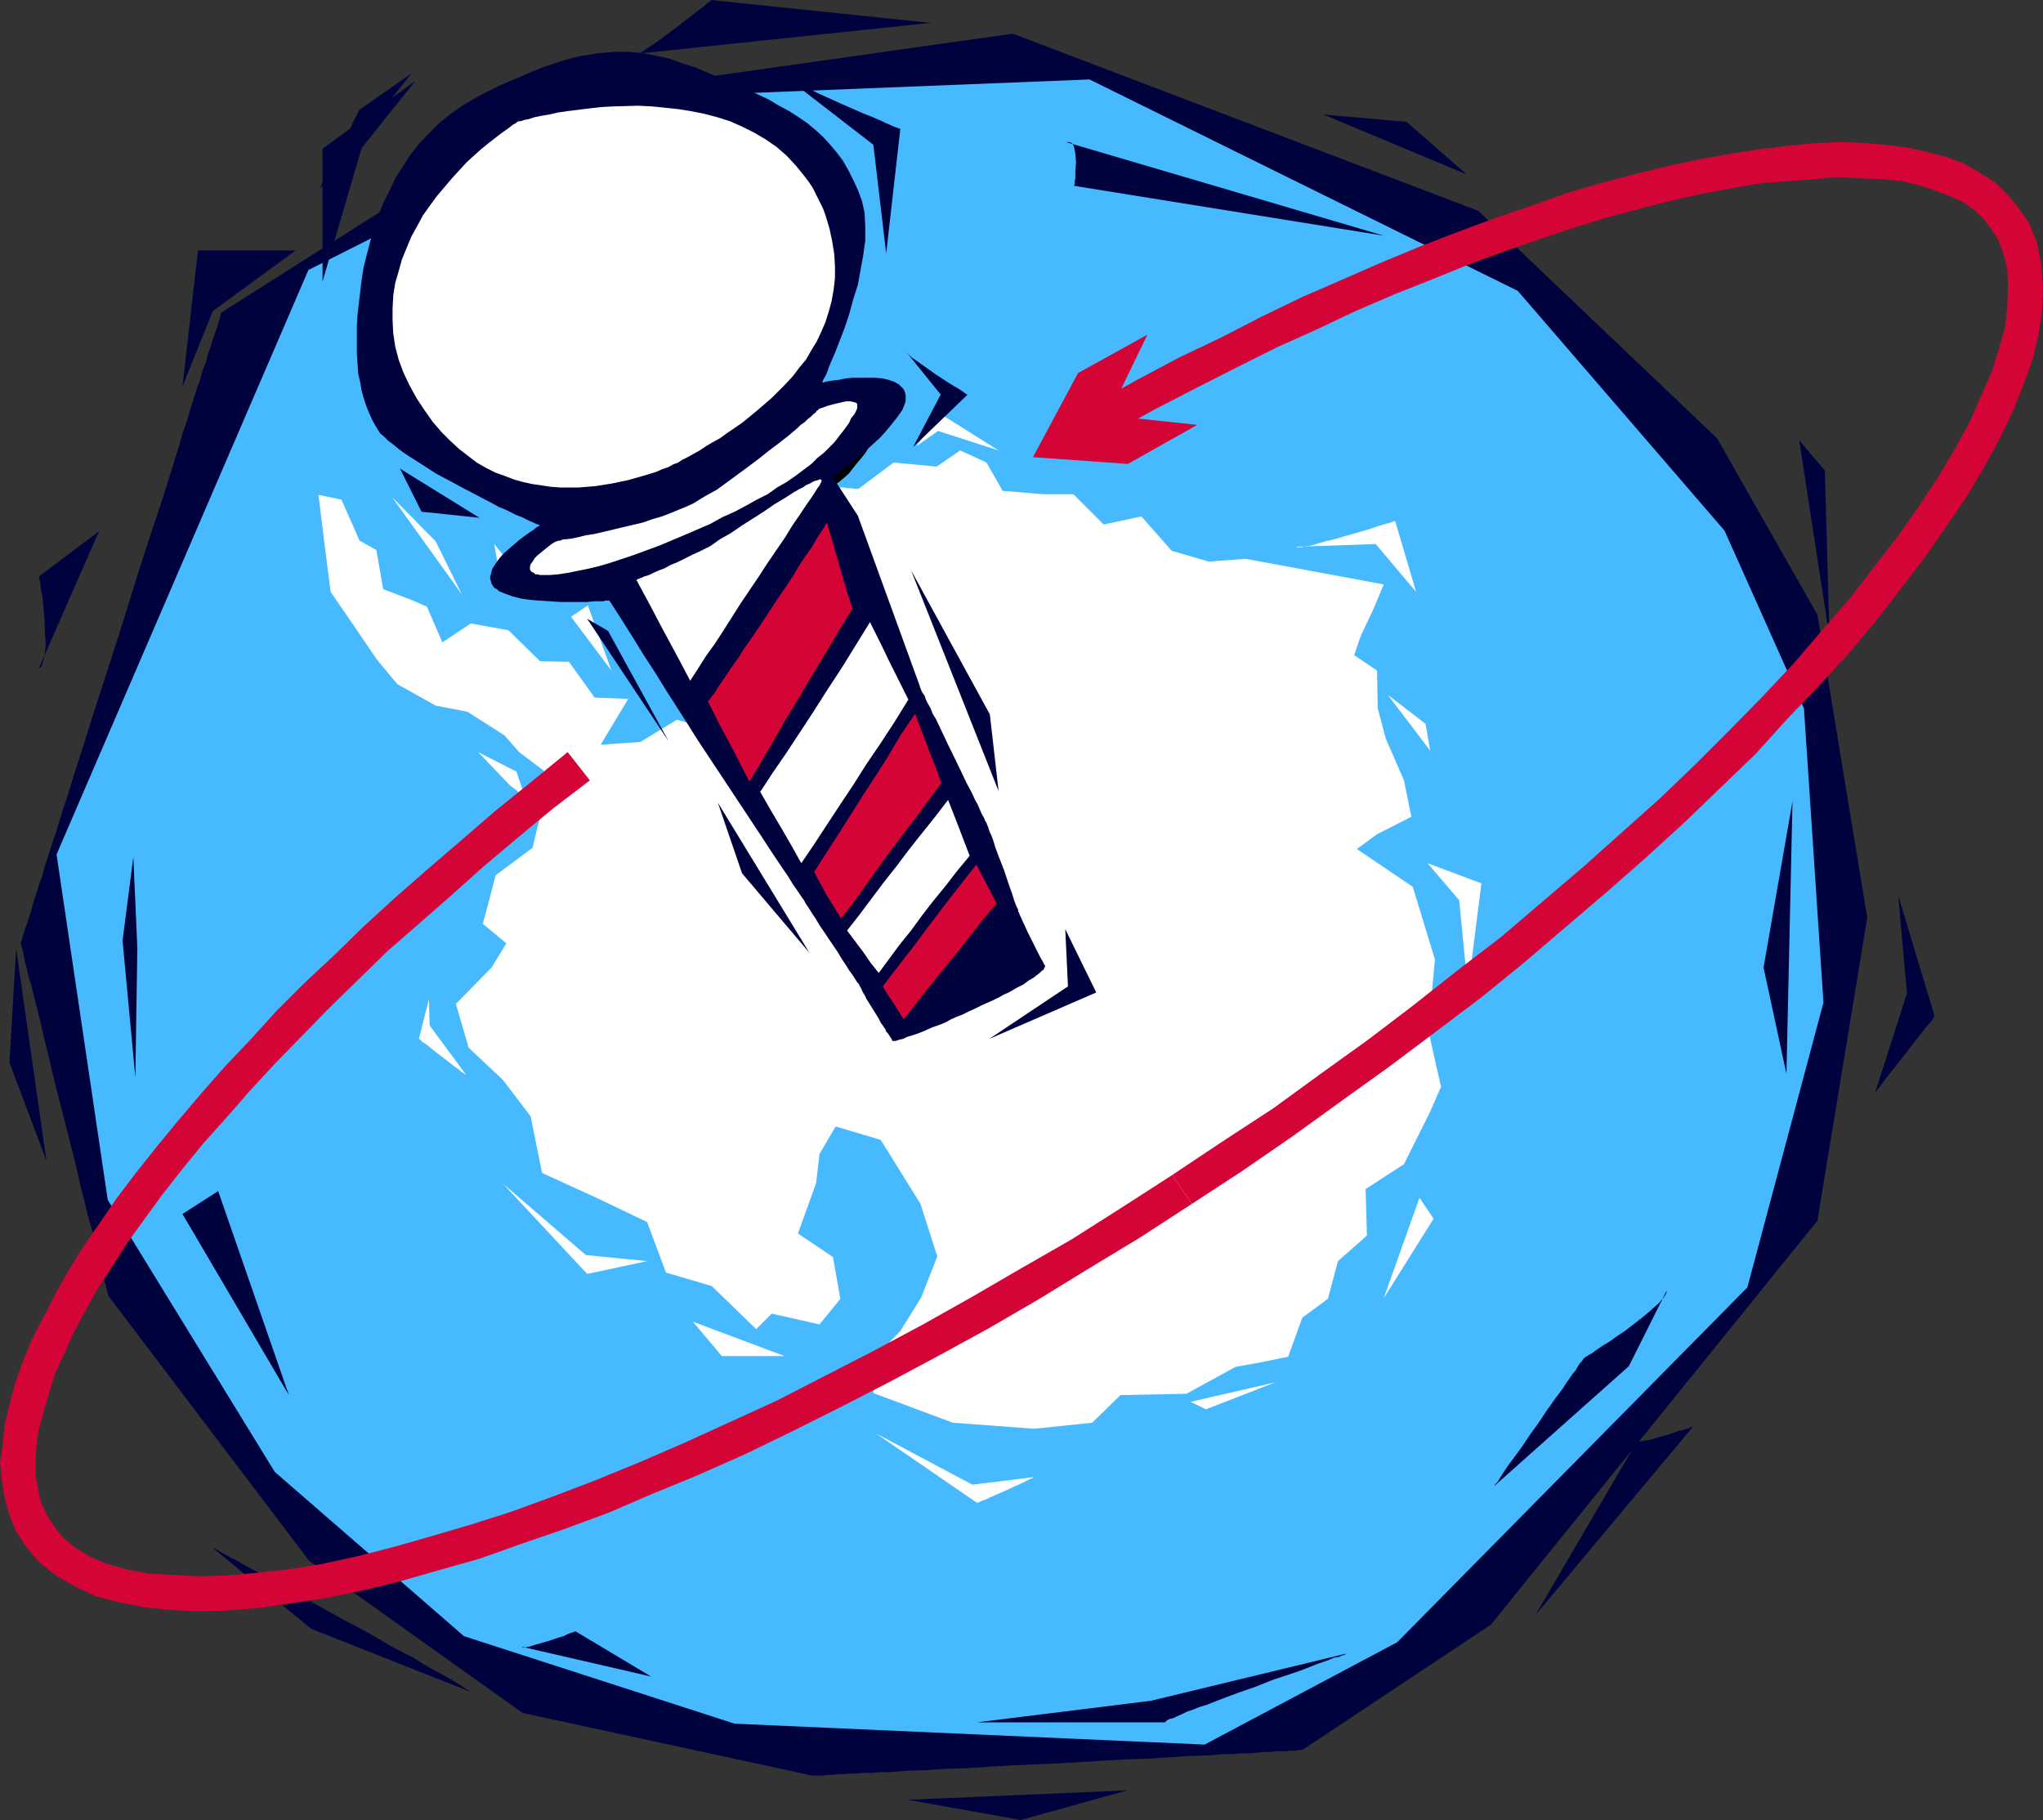 <?xml version="1.0" encoding="UTF-8" standalone="no"?>
<svg
   version="1.0"
   width="129.724mm"
   height="115.557mm"
   id="svg60"
   sodipodi:docname="Barber Pole 2.wmf"
   xmlns:inkscape="http://www.inkscape.org/namespaces/inkscape"
   xmlns:sodipodi="http://sodipodi.sourceforge.net/DTD/sodipodi-0.dtd"
   xmlns="http://www.w3.org/2000/svg"
   xmlns:svg="http://www.w3.org/2000/svg">
  <rect width="100%" height="100%" fill="#333333" stroke="none"/>
  <sodipodi:namedview
     id="namedview60"
     pagecolor="#ffffff"
     bordercolor="#000000"
     borderopacity="0.25"
     inkscape:showpageshadow="2"
     inkscape:pageopacity="0.0"
     inkscape:pagecheckerboard="0"
     inkscape:deskcolor="#d1d1d1"
     inkscape:document-units="mm" />
  <defs
     id="defs1">
    <pattern
       id="WMFhbasepattern"
       patternUnits="userSpaceOnUse"
       width="6"
       height="6"
       x="0"
       y="0" />
  </defs>
  <path
     style="fill:#00023d;fill-opacity:1;fill-rule:evenodd;stroke:none"
     d="M 125.401,411.058 74.174,374.541 26.179,311.202 v -0.162 l -0.162,-0.162 -0.162,-0.323 v -0.323 l -0.162,-0.485 -0.162,-0.646 -0.162,-0.808 -0.323,-0.808 -0.162,-0.969 -0.323,-0.969 -0.485,-2.262 -0.646,-2.585 -0.646,-2.908 -0.808,-3.07 -0.97,-3.232 -0.808,-3.555 -0.97,-3.716 -0.808,-3.716 -0.97,-3.878 -4.04,-15.835 -0.97,-3.878 -0.808,-3.716 -0.97,-3.716 -0.808,-3.555 -0.808,-3.393 -0.808,-3.07 -0.646,-2.747 -0.808,-2.585 -0.485,-2.262 -0.323,-0.969 -0.162,-0.969 -0.162,-0.808 -0.162,-0.808 -0.162,-0.646 -0.162,-0.485 v -0.323 l -0.162,-0.323 v -0.323 0 -0.162 l 0.162,-0.323 0.162,-0.485 0.162,-0.646 0.323,-0.969 0.323,-1.131 0.485,-1.293 0.485,-1.454 0.485,-1.616 0.485,-1.777 0.646,-1.939 0.646,-2.101 0.808,-2.262 0.646,-2.424 0.808,-2.424 0.808,-2.585 0.97,-2.747 0.808,-2.747 0.97,-3.07 0.97,-2.908 1.939,-6.302 2.101,-6.463 2.101,-6.786 2.262,-6.948 4.525,-14.057 4.363,-14.057 2.262,-6.948 2.262,-6.786 2.101,-6.463 1.939,-6.302 0.97,-3.07 0.808,-2.908 0.97,-2.747 0.808,-2.747 0.808,-2.585 0.808,-2.585 0.808,-2.262 0.646,-2.262 0.808,-2.101 0.485,-1.939 0.646,-1.777 0.485,-1.616 0.485,-1.454 0.485,-1.293 0.323,-1.131 0.323,-0.969 0.162,-0.646 0.162,-0.646 0.162,-0.323 v 0 L 134.451,23.429 243.046,8.079 354.712,50.574 l 57.368,54.614 24.078,42.334 11.958,72.711 -11.958,72.711 -78.376,96.948 -45.248,30.054 h -0.162 -0.162 -0.485 l -0.485,0.162 h -0.808 -0.808 l -0.97,0.162 h -1.131 -1.293 l -1.454,0.162 h -1.454 l -1.616,0.162 -1.778,0.162 h -1.778 l -1.939,0.162 h -2.101 l -4.202,0.323 -4.686,0.162 -4.848,0.323 -5.01,0.323 -5.333,0.162 -5.333,0.323 -10.989,0.646 -10.989,0.485 -5.494,0.323 -5.171,0.323 -5.01,0.162 -5.01,0.323 -4.525,0.162 -4.363,0.323 h -1.939 l -1.939,0.162 h -1.939 l -1.616,0.162 h -1.616 l -1.616,0.162 h -1.293 l -1.293,0.162 h -1.131 l -1.131,0.162 h -0.808 -0.646 -0.646 -0.323 -0.323 z"
     id="path1" />
  <path
     style="fill:#47baff;fill-opacity:1;fill-rule:evenodd;stroke:none"
     d="M 111.342,392.638 65.933,353.213 25.856,287.935 13.574,205.044 74.013,64.793 156.267,23.267 261.469,19.066 l 102.777,50.736 49.611,57.522 19.069,42.657 4.686,70.61 -18.261,68.348 -84.032,85.152 -46.218,24.56 -112.797,-5.009 z"
     id="path2" />
  <path
     style="fill:#00023d;fill-opacity:1;fill-rule:evenodd;stroke:none"
     d="M 112.635,405.888 74.659,390.861 51.066,371.471 h 0.162 v 0 l 0.323,0.162 0.323,0.162 0.323,0.162 0.485,0.323 1.131,0.646 1.454,0.808 1.616,0.808 1.939,1.131 2.101,1.131 2.424,1.293 2.424,1.293 2.586,1.454 2.747,1.454 5.656,3.232 5.818,3.232 5.818,3.07 2.747,1.616 2.747,1.616 2.747,1.454 2.586,1.293 2.262,1.454 2.262,1.293 2.101,1.131 1.778,0.969 1.616,0.969 1.293,0.808 0.485,0.323 0.485,0.323 0.808,0.485 0.323,0.162 z"
     id="path3" />
  <path
     style="fill:#00023d;fill-opacity:1;fill-rule:evenodd;stroke:none"
     d="m 3.878,227.665 -1.616,27.307 8.888,23.591 z"
     id="path4" />
  <path
     style="fill:#00023d;fill-opacity:1;fill-rule:evenodd;stroke:none"
     d="M 9.373,160.287 23.755,127.486 9.373,138.312 v 0.162 0.162 0.162 l 0.162,0.485 0.162,0.969 0.162,1.293 0.323,1.616 0.162,1.616 0.323,3.878 0.162,3.878 0.162,1.939 -0.162,1.616 -0.162,1.454 -0.323,1.293 -0.162,0.485 -0.162,0.485 -0.323,0.323 -0.323,0.323 z"
     id="path5" />
  <path
     style="fill:#00023d;fill-opacity:1;fill-rule:evenodd;stroke:none"
     d="M 43.794,92.747 51.066,74.65 70.942,60.108 H 47.51 Z"
     id="path6" />
  <path
     style="fill:#00023d;fill-opacity:1;fill-rule:evenodd;stroke:none"
     d="M 152.55,12.926 223.331,5.494 170.649,0 v 0 0.162 h -0.162 l -0.162,0.323 -0.485,0.162 -0.323,0.323 -0.485,0.485 -1.131,0.808 -1.454,1.131 -1.454,1.131 -3.394,2.585 -3.232,2.424 -1.616,1.131 -1.293,0.808 -1.131,0.808 -0.485,0.323 -0.808,0.323 h -0.323 v 0 z"
     id="path7" />
  <path
     style="fill:#00023d;fill-opacity:1;fill-rule:evenodd;stroke:none"
     d="M 317.544,27.469 351.964,41.849 337.582,29.246 Z"
     id="path8" />
  <path
     style="fill:#00023d;fill-opacity:1;fill-rule:evenodd;stroke:none"
     d="m 431.795,105.673 7.272,47.343 -1.131,-40.072 z"
     id="path9" />
  <path
     style="fill:#00023d;fill-opacity:1;fill-rule:evenodd;stroke:none"
     d="m 455.55,214.901 2.101,23.429 -7.595,23.752 v 0 l 0.162,-0.162 0.162,-0.162 0.323,-0.485 0.323,-0.323 0.323,-0.485 0.97,-1.293 0.97,-1.293 1.293,-1.616 2.586,-3.232 2.586,-3.393 1.293,-1.616 0.97,-1.293 0.97,-1.131 0.485,-0.485 0.323,-0.485 0.162,-0.323 0.162,-0.323 0.162,-0.162 v 0 z"
     id="path10" />
  <path
     style="fill:#00023d;fill-opacity:1;fill-rule:evenodd;stroke:none"
     d="m 392.849,345.942 -24.402,41.688 37.976,-45.404 v 0.162 h -0.485 l -0.485,0.323 -0.646,0.162 -0.97,0.323 -0.97,0.162 -2.101,0.808 -2.424,0.646 -2.101,0.646 -1.131,0.162 -0.808,0.162 -0.808,0.162 z"
     id="path11" />
  <path
     style="fill:#00023d;fill-opacity:1;fill-rule:evenodd;stroke:none"
     d="m 217.837,431.902 52.682,-2.262 -25.533,7.109 z"
     id="path12" />
  <path
     style="fill:#00023d;fill-opacity:1;fill-rule:evenodd;stroke:none"
     d="M 43.794,291.328 69.326,334.793 52.358,285.834 Z"
     id="path13" />
  <path
     style="fill:#00023d;fill-opacity:1;fill-rule:evenodd;stroke:none"
     d="m 31.997,205.691 -2.586,20.036 3.07,32.801 0.485,-31.023 z"
     id="path14" />
  <path
     style="fill:#00023d;fill-opacity:1;fill-rule:evenodd;stroke:none"
     d="m 255.813,34.093 76.275,22.46 -74.336,-11.957 v 0 l 0.162,-0.485 v -0.646 l 0.162,-0.646 v -0.808 -0.969 l 0.162,-2.101 -0.162,-1.939 -0.162,-0.969 -0.162,-0.808 -0.323,-0.646 -0.323,-0.323 -0.646,-0.162 z"
     id="path15" />
  <path
     style="fill:#00023d;fill-opacity:1;fill-rule:evenodd;stroke:none"
     d="m 430.179,192.28 -1.454,65.44 -5.494,-25.53 z"
     id="path16" />
  <path
     style="fill:#00023d;fill-opacity:1;fill-rule:evenodd;stroke:none"
     d="m 399.96,309.748 -9.05,18.097 -32.482,28.923 v 0 l 0.162,-0.162 0.323,-0.485 0.485,-0.485 0.485,-0.808 0.485,-0.808 0.646,-0.969 0.646,-0.969 0.808,-1.131 0.97,-1.293 1.778,-2.424 1.939,-2.908 2.101,-2.908 1.939,-2.908 1.939,-2.747 1.939,-2.585 0.808,-1.293 0.808,-1.131 0.646,-0.969 0.808,-0.969 0.485,-0.808 0.485,-0.808 0.485,-0.485 0.323,-0.485 0.162,-0.323 v 0 h 0.162 l 0.162,-0.162 0.162,-0.162 0.323,-0.162 0.485,-0.323 0.646,-0.323 1.293,-0.969 1.454,-0.969 1.616,-0.969 1.778,-1.293 1.939,-1.293 3.555,-2.747 1.778,-1.454 1.454,-1.293 1.293,-1.131 0.485,-0.646 0.485,-0.485 0.323,-0.485 0.323,-0.485 0.162,-0.485 z"
     id="path17" />
  <path
     style="fill:#00023d;fill-opacity:1;fill-rule:evenodd;stroke:none"
     d="m 279.568,413.32 h -45.086 l 41.693,-5.171 46.864,-11.311 -0.162,0.162 -0.323,0.162 -0.646,0.162 -0.646,0.323 -1.131,0.162 -1.131,0.485 -1.293,0.485 -1.454,0.485 -1.616,0.646 -1.616,0.646 -1.778,0.646 -1.939,0.646 -3.878,1.293 -4.04,1.616 -4.202,1.454 -3.878,1.454 -3.717,1.454 -1.616,0.485 -1.616,0.646 -1.454,0.485 -1.293,0.646 -1.131,0.485 -0.97,0.485 -0.808,0.162 -0.646,0.323 -0.323,0.323 z"
     id="path18" />
  <path
     style="fill:#00023d;fill-opacity:1;fill-rule:evenodd;stroke:none"
     d="m 125.401,395.223 30.866,7.109 -18.099,-10.826 h -0.162 l -0.323,0.162 -0.646,0.162 -0.808,0.323 -0.97,0.485 -1.131,0.323 -2.424,0.808 -2.262,0.646 -1.131,0.323 -0.97,0.323 -0.808,0.162 -0.646,0.162 h -0.485 z"
     id="path19" />
  <path
     style="fill:#ffffff;fill-opacity:1;fill-rule:evenodd;stroke:none"
     d="m 144.147,178.707 6.626,-10.987 -8.08,-0.323 -6.141,-8.564 -6.949,-0.162 -7.595,-7.433 -9.05,-1.616 -6.787,4.524 -3.717,-8.564 -3.717,-1.616 -6.787,-2.585 -1.616,-9.372 -4.04,-2.262 -4.363,-9.856 -5.494,-1.131 1.454,11.957 1.454,11.311 5.656,8.241 5.494,8.079 4.848,5.817 9.211,5.171 7.595,1.454 8.888,5.655 3.555,4.039 5.979,4.524 -1.778,4.686 1.454,4.363 -1.293,4.524 -1.131,4.847 -8.888,6.625 -1.454,5.655 -1.616,5.978 5.656,4.686 -3.555,5.817 -8.565,8.725 3.07,10.503 8.242,7.756 6.626,8.725 2.747,13.573 13.413,6.14 11.797,5.655 4.525,12.118 10.989,3.232 10.666,10.341 3.717,-3.716 11.474,2.585 5.01,-6.14 -1.778,-10.018 -8.403,-5.655 4.363,-12.118 0.808,-6.948 3.878,-6.625 10.827,3.232 9.534,15.35 4.04,12.603 -3.878,9.856 -5.01,8.079 -5.979,6.14 -0.485,8.725 19.069,7.109 19.554,1.454 13.898,-1.454 6.787,-6.625 15.837,-0.323 11.797,-6.463 6.302,-1.131 6.302,-1.293 3.394,-9.372 6.141,-4.524 2.424,-9.048 6.949,-6.14 -0.323,-11.149 9.211,-5.978 6.141,-12.28 2.747,-6.302 -3.07,-13.573 1.616,-16.966 -5.333,-17.451 -13.413,-9.048 4.848,-3.555 8.242,-4.201 -1.778,-8.725 -4.363,-10.018 -1.939,-7.271 -0.162,-9.048 -5.494,-3.716 1.616,-4.686 2.909,-6.14 2.586,-6.14 -33.128,-6.14 -8.888,0.646 -8.888,-2.585 -7.272,-8.241 -9.05,1.939 -7.272,-7.271 h -7.272 l -9.696,-0.808 -3.878,-6.786 -6.302,-2.908 -5.656,3.878 -10.342,-0.969 -8.403,6.302 h -0.97 l -0.97,-0.162 h -0.97 l -0.646,-0.162 h -0.646 -0.646 l -0.646,-0.162 -0.646,-0.162 -0.162,-0.162 -0.162,-0.162 -0.162,-0.323 v -0.646 l -0.162,-0.485 -0.323,-0.485 -0.646,-0.646 -0.485,-0.323 -0.485,-0.485 -0.646,-0.485 -0.808,-0.323 -0.808,-0.485 -0.97,-0.485 -6.787,5.171 -3.555,4.847 -2.262,4.201 -1.131,2.908 -0.808,3.07 -8.08,8.887 -4.202,8.725 -1.454,13.734 7.918,13.088 -11.312,-3.07 -8.726,5.332 z"
     id="path20" />
  <path
     style="fill:#ffffff;fill-opacity:1;fill-rule:evenodd;stroke:none"
     d="m 114.736,180.484 9.211,4.686 1.939,5.817 v 0 h -0.162 l -0.485,-0.323 -0.646,-0.485 -1.454,-1.131 -0.646,-0.485 -0.323,-0.323 h -0.162 v -0.162 z"
     id="path21" />
  <path
     style="fill:#ffffff;fill-opacity:1;fill-rule:evenodd;stroke:none"
     d="m 94.051,119.246 16.806,23.429 -6.302,-12.765 z"
     id="path22" />
  <path
     style="fill:#ffffff;fill-opacity:1;fill-rule:evenodd;stroke:none"
     d="m 137.037,148.007 9.696,12.926 -5.656,-15.673 z"
     id="path23" />
  <path
     style="fill:#ffffff;fill-opacity:1;fill-rule:evenodd;stroke:none"
     d="m 165.64,132.172 4.525,-10.018 8.08,-7.433 -8.08,4.363 z"
     id="path24" />
  <path
     style="fill:#ffffff;fill-opacity:1;fill-rule:evenodd;stroke:none"
     d="m 220.099,106.966 5.01,-3.555 14.544,4.686 -13.898,-8.725 v 0.162 l -0.323,0.162 -0.323,0.485 -0.323,0.485 -1.131,1.293 -2.101,2.908 -0.485,0.646 -0.485,0.646 -0.323,0.323 -0.162,0.323 z"
     id="path25" />
  <path
     style="fill:#ffffff;fill-opacity:1;fill-rule:evenodd;stroke:none"
     d="m 311.241,131.203 18.907,-0.646 9.696,11.472 -5.01,-16.966 v 0 h -0.323 l -0.323,0.162 -0.485,0.162 -0.485,0.162 -0.646,0.162 -1.616,0.485 -1.939,0.646 -2.101,0.646 -4.525,1.293 -2.262,0.646 -2.101,0.485 -2.101,0.646 -1.778,0.485 h -0.646 l -0.646,0.162 -0.646,0.162 h -0.485 -0.485 z"
     id="path26" />
  <path
     style="fill:#ffffff;fill-opacity:1;fill-rule:evenodd;stroke:none"
     d="m 102.939,239.784 0.162,6.302 8.726,11.795 h -0.162 l -0.323,-0.323 -0.646,-0.323 -0.646,-0.646 -0.97,-0.646 -0.808,-0.646 -2.101,-1.616 -2.101,-1.616 -0.97,-0.808 -0.808,-0.646 -0.808,-0.485 -0.485,-0.485 -0.323,-0.323 h -0.162 z"
     id="path27" />
  <path
     style="fill:#ffffff;fill-opacity:1;fill-rule:evenodd;stroke:none"
     d="m 166.286,317.18 21.978,8.241 H 173.235 Z"
     id="path28" />
  <path
     style="fill:#ffffff;fill-opacity:1;fill-rule:evenodd;stroke:none"
     d="m 210.241,344.003 23.109,12.28 14.544,-1.777 v 0.162 l -0.485,0.162 -0.646,0.323 -0.97,0.485 -0.97,0.485 -1.131,0.485 -2.424,1.131 -2.586,1.131 -1.131,0.485 -0.97,0.485 -0.97,0.323 -0.646,0.323 -0.485,0.162 v 0.162 -0.162 z"
     id="path29" />
  <path
     style="fill:#ffffff;fill-opacity:1;fill-rule:evenodd;stroke:none"
     d="m 120.715,284.057 19.877,17.127 14.706,1.454 -14.382,3.07 z"
     id="path30" />
  <path
     style="fill:#ffffff;fill-opacity:1;fill-rule:evenodd;stroke:none"
     d="m 285.708,336.408 20.362,-4.686 -16.645,6.463 z"
     id="path31" />
  <path
     style="fill:#ffffff;fill-opacity:1;fill-rule:evenodd;stroke:none"
     d="m 340.652,287.45 -8.565,24.075 11.958,-19.066 z"
     id="path32" />
  <path
     style="fill:#ffffff;fill-opacity:1;fill-rule:evenodd;stroke:none"
     d="m 352.288,237.522 -2.101,-21.49 -7.595,-8.887 12.928,4.847 z"
     id="path33" />
  <path
     style="fill:#ffffff;fill-opacity:1;fill-rule:evenodd;stroke:none"
     d="m 333.057,166.75 10.181,13.411 -1.131,-6.463 z"
     id="path34" />
  <path
     style="fill:#d40536;fill-opacity:1;fill-rule:evenodd;stroke:none"
     d="m 264.7,100.341 1.293,-0.646 9.373,-19.39 -16.645,9.21 -10.827,20.197 22.786,1.616 16.645,-9.372 -21.331,-2.262 z"
     id="path35" />
  <path
     style="fill:#d40536;fill-opacity:1;fill-rule:evenodd;stroke:none"
     d="m 486.9,53.483 -2.424,-3.555 -2.586,-3.07 -3.07,-3.07 -3.555,-2.262 -3.878,-2.262 -4.363,-1.616 -4.363,-1.131 -5.01,-1.131 -5.333,-0.646 -5.333,-0.485 -5.979,-0.162 -6.302,0.323 -6.302,0.646 -6.626,0.808 -7.11,1.131 -7.272,1.293 -7.434,1.616 -7.918,1.939 -7.918,2.101 -8.242,2.424 -8.565,3.07 -8.565,2.908 -8.726,3.232 -9.211,3.555 -9.373,3.878 -9.211,4.039 -9.696,4.201 -9.696,4.686 -9.696,5.009 -10.181,4.847 -10.019,5.332 -10.181,5.655 3.878,7.271 10.181,-5.655 10.019,-5.171 9.858,-5.009 9.696,-4.847 9.696,-4.363 9.211,-4.363 9.373,-4.039 9.373,-3.716 8.726,-3.555 8.888,-3.232 8.403,-2.908 8.242,-2.747 7.918,-2.424 7.918,-2.101 7.595,-1.939 7.434,-1.616 6.949,-1.293 6.787,-1.131 6.302,-0.485 6.302,-0.485 5.494,-0.485 5.656,0.323 5.01,0.162 4.686,0.485 4.04,0.969 4.04,1.293 3.394,1.293 3.232,1.454 2.747,1.939 2.101,1.939 1.939,2.585 1.616,2.424 z"
     id="path36" />
  <path
     style="fill:#d40536;fill-opacity:1;fill-rule:evenodd;stroke:none"
     d="m 286.032,288.904 12.12,-7.917 11.958,-8.241 11.635,-8.402 11.474,-8.241 10.989,-8.241 11.15,-8.402 10.342,-8.402 10.019,-8.564 9.858,-8.402 9.373,-8.241 9.211,-8.402 8.565,-8.241 8.565,-8.241 7.595,-8.402 7.595,-7.917 7.11,-7.756 6.626,-7.917 6.141,-7.917 5.656,-7.433 5.171,-7.433 4.848,-7.109 4.202,-7.109 3.717,-6.786 3.232,-6.786 2.586,-6.463 2.101,-5.978 1.454,-6.302 0.808,-5.655 0.162,-5.332 -0.485,-5.494 -0.97,-5.009 -1.939,-4.686 -7.434,3.878 1.293,3.393 0.97,3.878 0.162,4.039 -0.162,4.686 -0.485,4.847 -1.454,5.332 -1.778,5.655 -2.586,5.817 -2.747,6.302 -3.555,6.463 -4.04,6.786 -4.686,7.109 -5.01,7.109 -5.656,7.271 -5.818,7.594 -6.626,7.594 -6.787,7.917 -7.434,7.917 -7.757,7.917 -8.242,8.241 -8.565,8.241 -9.05,8.079 -9.211,8.241 -9.858,8.402 -10.019,8.564 -10.342,7.917 -10.827,8.564 -10.827,8.241 -11.474,8.241 -11.312,8.241 -12.12,7.917 -12.12,8.079 z"
     id="path37" />
  <path
     style="fill:#d40536;fill-opacity:1;fill-rule:evenodd;stroke:none"
     d="m 3.717,367.27 2.747,4.201 3.232,3.716 4.04,3.07 4.525,2.585 4.848,2.262 5.656,1.454 5.818,1.131 6.141,0.646 6.787,0.323 7.11,-0.162 7.595,-0.646 7.918,-1.131 8.403,-1.293 8.565,-1.777 9.211,-2.262 9.05,-2.585 9.696,-2.747 10.019,-3.555 10.342,-3.555 10.504,-3.878 10.504,-4.524 10.989,-4.524 11.312,-5.009 11.312,-5.494 11.635,-5.817 11.635,-5.978 11.797,-6.302 12.12,-6.625 11.958,-6.948 12.12,-7.433 12.282,-7.433 12.443,-8.079 -4.686,-6.948 -12.282,7.917 -11.958,7.594 -12.12,6.948 -11.958,6.948 -11.797,6.625 -11.797,6.302 -11.635,5.978 -11.312,5.817 -11.312,5.171 -10.989,5.009 -10.827,4.686 -10.666,4.363 -10.181,3.878 -10.181,3.716 -9.696,3.07 -9.373,2.747 -9.05,2.585 -8.888,2.262 -8.242,1.777 -8.08,1.293 -7.595,0.808 -7.11,0.646 -6.787,0.162 -6.141,-0.323 -5.818,-0.323 -5.01,-0.969 -4.686,-1.293 -4.202,-1.777 -3.232,-1.939 -3.07,-2.424 -2.262,-2.747 -1.939,-3.07 z"
     id="path38" />
  <path
     style="fill:#d40536;fill-opacity:1;fill-rule:evenodd;stroke:none"
     d="m 136.229,180.484 -8.888,7.271 -8.403,6.786 -8.242,7.109 -8.08,6.948 -7.757,6.786 -7.595,6.948 -7.11,6.948 -7.11,6.625 -6.626,6.625 -6.302,6.948 -6.141,6.463 -5.818,6.625 -5.494,6.463 -5.171,6.302 -5.01,6.302 -4.525,5.978 -4.202,6.14 -4.04,5.817 -3.555,5.817 -3.232,5.817 -2.747,5.332 -2.747,5.332 -2.101,5.332 -1.778,5.009 -1.293,5.009 -1.131,4.686 -0.485,4.847 L 0,350.951 l 0.485,4.524 0.646,4.039 1.131,4.039 1.454,3.716 7.434,-3.878 -1.293,-2.747 -0.646,-2.908 -0.646,-3.393 v -3.393 l 0.162,-3.555 0.485,-4.039 1.131,-4.039 1.293,-4.524 1.454,-4.847 2.101,-4.524 2.262,-5.171 2.747,-5.171 3.07,-5.494 3.555,-5.494 3.717,-5.817 4.202,-5.817 4.363,-5.978 4.686,-5.978 5.171,-6.302 5.494,-6.14 5.656,-6.463 5.979,-6.463 6.302,-6.463 6.626,-6.786 6.787,-6.625 7.11,-6.948 7.595,-6.625 7.757,-6.786 7.757,-6.948 8.242,-6.948 8.403,-6.948 8.888,-6.786 z"
     id="path39" />
  <path
     style="fill:#00023d;fill-opacity:1;fill-rule:evenodd;stroke:none"
     d="M 76.76,45.404 98.737,17.612 86.294,26.337 v 0.162 h -0.162 l -0.162,0.323 -0.162,0.323 -0.162,0.485 -0.323,0.485 -0.646,1.293 -0.646,1.454 -0.808,1.454 -1.939,3.555 -1.778,3.555 -0.808,1.616 -0.646,1.454 -0.646,1.131 -0.162,0.485 -0.162,0.485 -0.323,0.646 z"
     id="path40" />
  <path
     style="fill:#00023d;fill-opacity:1;fill-rule:evenodd;stroke:none"
     d="M 77.406,67.54 V 35.709 L 99.707,19.39 86.779,35.547 Z"
     id="path41" />
  <path
     style="fill:#ffffff;fill-opacity:1;fill-rule:evenodd;stroke:none"
     d="m 126.694,140.574 -8.08,-10.018 1.293,7.433 v 0 l 0.162,0.162 h 0.808 l 0.97,0.323 1.293,0.323 1.131,0.323 1.131,0.485 0.97,0.485 0.162,0.323 z"
     id="path42" />
  <path
     style="fill:#000000;fill-opacity:1;fill-rule:evenodd;stroke:none"
     d="m 169.033,112.944 v 0 h 0.162 l 0.162,0.162 0.323,0.162 0.323,0.162 0.485,0.162 0.485,0.162 0.808,0.162 0.808,0.162 h 0.808 1.131 1.131 l 1.293,-0.162 1.293,-0.323 1.454,-0.323 1.778,-0.323 3.555,-1.293 3.394,-1.293 3.394,-1.454 1.616,-0.808 1.293,-0.808 1.454,-0.646 1.131,-0.646 1.131,-0.646 0.97,-0.485 0.646,-0.485 0.646,-0.323 0.323,-0.162 0.162,-0.162 v 0 l 7.918,2.585 -0.162,0.162 -0.162,0.323 -0.323,0.485 -0.323,0.646 -0.485,0.808 -0.646,0.808 -0.808,0.969 -0.808,0.969 -1.778,2.262 -1.131,0.969 -1.131,0.969 -1.293,0.808 -1.293,0.969 -1.293,0.646 -1.454,0.646 -1.616,0.485 -1.939,0.485 -2.262,0.646 -2.424,0.485 -5.171,1.131 -5.171,1.131 -2.586,0.485 -2.424,0.323 -2.101,0.485 -1.939,0.323 -0.808,0.162 -0.808,0.162 -0.646,0.162 h -0.485 -0.485 l -0.323,0.162 h -0.162 -0.162 l 0.162,-0.162 0.162,-0.323 0.162,-0.646 0.323,-0.808 0.323,-0.969 0.485,-1.131 1.778,-4.524 0.323,-0.969 0.323,-0.969 0.162,-0.808 0.323,-0.646 z"
     id="path43" />
  <path
     style="fill:#00023d;fill-opacity:1;fill-rule:evenodd;stroke:none"
     d="m 146.248,144.129 2.909,4.524 2.747,4.363 2.586,4.201 2.747,4.201 2.586,4.201 2.586,4.039 2.586,4.039 2.424,3.878 15.19,22.944 1.778,2.747 1.616,2.424 1.616,2.424 1.454,2.101 1.293,2.101 1.131,1.616 0.97,1.454 0.485,0.646 0.323,0.646 0.646,0.969 0.808,1.293 0.97,1.454 0.97,1.616 4.363,6.463 0.97,1.616 0.97,1.454 0.808,1.293 0.808,1.131 0.646,0.969 0.485,0.808 0.323,0.323 0.162,0.162 v 0 0.162 l 0.162,0.323 0.323,0.485 0.323,0.808 0.485,0.808 0.485,0.969 2.424,3.878 0.485,0.808 0.485,0.969 0.485,0.646 0.323,0.485 0.323,0.485 0.162,0.162 h -0.162 l 0.162,0.323 0.323,0.323 0.323,0.485 0.646,0.969 0.162,0.323 v 0.162 h 0.485 0.323 l 0.485,-0.162 0.485,-0.162 0.808,-0.162 0.97,-0.485 1.131,-0.323 1.454,-0.485 1.616,-0.646 1.778,-0.808 2.262,-0.808 1.131,-0.485 1.131,-0.646 1.454,-0.646 1.293,-0.485 1.616,-0.808 1.454,-0.646 1.616,-0.808 1.454,-0.646 1.454,-0.646 1.293,-0.646 1.131,-0.646 1.131,-0.485 1.939,-1.131 1.616,-0.808 1.293,-0.969 1.131,-0.646 0.808,-0.646 0.646,-0.485 0.485,-0.485 0.485,-0.323 0.162,-0.485 0.162,-0.162 v -0.162 -0.162 l -0.162,-0.162 -0.162,-0.323 -0.323,-0.646 -0.485,-0.808 -0.485,-0.969 -0.485,-0.969 -1.131,-2.262 -1.131,-2.262 -0.485,-1.131 -0.485,-0.969 -0.323,-0.808 -0.323,-0.646 -0.162,-0.323 v -0.162 0 l -0.162,-0.323 -0.162,-0.162 v -0.485 l -0.162,-0.323 -0.323,-0.646 -0.485,-1.293 -0.485,-1.616 -0.646,-1.777 -1.293,-3.878 -1.454,-3.716 -0.646,-1.777 -0.485,-1.616 -0.485,-1.293 -0.323,-0.646 -0.162,-0.485 -0.162,-0.323 v -0.323 l -0.162,-0.162 v -0.162 0 l -0.162,-0.323 -0.162,-0.485 -0.323,-0.485 -0.323,-0.808 -0.485,-0.808 -0.485,-1.131 -0.485,-1.131 -0.646,-1.131 -0.646,-1.454 -1.454,-2.747 -1.454,-3.07 -3.07,-6.302 -1.454,-3.07 -1.293,-2.747 -0.808,-1.293 -0.485,-1.293 -0.646,-1.131 -0.485,-0.969 -0.323,-0.969 -0.485,-0.646 -0.323,-0.646 -0.162,-0.485 -0.162,-0.323 v -0.162 l -14.867,-40.88 -5.979,-9.21 0.162,-0.162 0.162,-0.162 0.162,-0.162 0.323,-0.162 0.485,-0.323 0.485,-0.485 1.293,-0.969 1.454,-1.131 1.616,-1.293 1.616,-1.454 3.555,-3.232 1.454,-1.616 1.454,-1.777 1.293,-1.616 1.131,-1.616 0.323,-0.808 0.323,-0.808 0.162,-0.646 V 95.493 94.847 l -0.162,-0.646 -0.162,-0.485 -0.323,-0.485 -0.485,-0.485 -0.485,-0.485 -1.131,-0.646 -1.454,-0.485 -1.454,-0.323 -1.778,-0.162 h -1.778 -1.778 -1.616 l -1.778,0.162 -1.454,0.323 -1.454,0.162 -1.131,0.162 -0.808,0.162 -0.485,0.162 h -0.162 -0.162 v 0 0 l 0.162,-0.323 0.162,-0.485 0.323,-0.485 0.323,-0.646 0.323,-0.808 0.323,-0.969 0.97,-2.262 0.485,-1.131 1.131,-2.908 1.131,-2.908 1.131,-3.393 0.97,-3.555 1.131,-3.555 0.646,-3.555 0.646,-3.555 0.485,-3.555 v -1.777 -1.616 l -0.162,-3.232 -0.323,-1.454 -0.323,-1.454 -0.97,-2.585 -1.131,-2.424 -1.131,-2.262 -1.293,-2.262 -1.454,-1.939 -1.616,-1.939 -1.616,-1.777 -1.939,-1.777 -1.939,-1.616 -2.101,-1.454 -2.262,-1.454 -2.424,-1.293 -2.424,-1.454 -2.747,-1.293 -2.909,-1.293 -2.909,-1.293 -6.141,-2.585 -3.07,-1.293 -3.07,-0.969 -3.07,-1.131 -3.07,-0.646 -3.232,-0.646 -3.394,-0.323 h -1.778 -1.778 l -1.939,0.162 -1.778,0.162 -2.101,0.323 -2.101,0.323 -2.101,0.485 -2.262,0.646 -2.424,0.808 -2.424,0.808 -2.424,0.969 -2.586,1.131 -2.747,1.131 -2.909,1.293 -2.909,1.454 -3.07,1.616 -2.909,1.777 -2.747,1.939 -2.586,2.101 -2.424,2.424 -2.262,2.424 -2.101,2.585 -1.778,2.747 -1.778,2.747 -1.454,3.07 -1.454,2.908 -1.293,3.07 -0.97,3.07 -0.97,3.232 -0.808,3.07 -0.808,3.232 -0.485,3.07 -0.323,2.747 -0.323,2.747 -0.323,2.747 -0.162,2.585 v 2.424 2.424 2.262 l 0.162,2.262 0.162,2.262 0.485,2.101 0.323,1.939 0.485,1.777 0.646,1.939 0.646,1.616 0.808,1.777 0.808,1.454 0.485,0.808 0.646,0.969 0.97,0.808 0.97,0.969 1.131,0.808 1.131,0.969 1.293,0.969 1.454,0.969 3.07,1.939 3.232,2.101 6.949,3.716 3.394,1.777 3.394,1.777 1.454,0.808 1.616,0.646 1.293,0.646 1.293,0.646 1.293,0.485 0.97,0.485 0.97,0.485 0.808,0.323 0.646,0.323 0.485,0.162 0.323,0.162 h 0.162 l -0.162,0.162 v 0 l -0.323,0.162 -0.323,0.162 -0.808,0.646 -0.97,0.646 -1.131,0.808 -1.293,0.969 -2.424,2.101 -1.293,1.131 -1.131,1.293 -0.808,1.131 -0.808,1.293 -0.323,1.293 -0.162,0.485 v 0.646 l 0.162,0.485 0.162,0.646 0.323,0.485 0.323,0.485 0.646,0.323 0.485,0.485 0.808,0.323 0.808,0.323 1.778,0.646 1.939,0.485 2.262,0.323 2.262,0.162 4.848,0.323 h 4.363 2.101 l 1.778,-0.162 h 1.454 0.646 l 0.485,-0.162 h 0.485 0.323 z"
     id="path44" />
  <path
     style="fill:#ffffff;fill-opacity:1;fill-rule:evenodd;stroke:none"
     d="m 124.27,29.246 h -0.162 l -0.323,0.323 -0.646,0.323 -0.808,0.646 -1.131,0.808 -1.131,0.808 -1.454,1.131 -1.454,1.131 -1.778,1.454 -1.616,1.454 -1.778,1.616 -1.778,1.939 -1.778,1.939 -1.778,2.101 -1.778,2.101 -1.778,2.424 -1.616,2.262 -1.293,2.424 -1.454,2.585 -1.131,2.747 -1.131,2.747 -0.808,2.908 -0.808,2.747 -0.485,3.07 -0.162,3.07 v 2.908 l 0.162,3.07 0.485,3.232 0.808,3.07 1.131,3.07 1.454,3.07 1.778,3.232 1.939,2.908 1.939,2.747 2.101,2.424 2.101,2.101 2.101,1.939 2.101,1.616 2.101,1.616 2.262,1.293 2.262,1.131 2.262,0.808 2.101,0.808 2.262,0.646 2.262,0.485 2.262,0.323 2.101,0.323 2.262,0.162 h 2.101 2.262 l 4.04,-0.323 4.04,-0.646 3.878,-0.808 3.394,-0.969 1.616,-0.485 1.616,-0.485 1.454,-0.646 1.454,-0.485 1.131,-0.646 1.293,-0.485 0.97,-0.646 1.293,-0.646 1.454,-0.808 1.454,-0.808 1.454,-0.969 1.616,-0.969 1.778,-0.969 1.778,-1.293 3.555,-2.424 3.555,-2.908 3.555,-3.07 3.394,-3.393 1.778,-1.939 1.454,-1.939 1.616,-1.939 1.293,-2.262 1.293,-2.101 1.131,-2.424 0.97,-2.262 0.808,-2.585 0.646,-2.424 0.485,-2.747 0.323,-2.747 v -2.747 l -0.162,-2.908 -0.485,-3.07 -0.646,-3.07 -0.97,-3.232 -0.646,-1.777 -0.808,-1.616 -0.808,-1.616 -0.808,-1.616 -0.97,-1.454 -0.97,-1.293 -2.101,-2.585 -2.262,-2.424 -2.424,-2.101 -2.586,-1.777 -2.747,-1.616 -2.909,-1.454 -2.909,-1.293 -3.07,-0.969 -3.07,-0.808 -3.232,-0.646 -3.07,-0.485 -3.07,-0.323 -3.232,-0.323 -3.232,-0.162 -5.979,0.162 -2.909,0.162 -2.909,0.323 -2.586,0.323 -2.586,0.323 -2.262,0.323 -2.101,0.485 -1.939,0.323 -1.616,0.323 -1.454,0.485 -0.97,0.162 -0.97,0.323 h -0.485 z"
     id="path45" />
  <path
     style="fill:#ffffff;fill-opacity:1;fill-rule:evenodd;stroke:none"
     d="m 133.966,129.748 v 0 h 0.323 0.162 l 0.323,-0.162 0.485,-0.162 h 0.485 l 1.293,-0.162 1.616,-0.323 1.939,-0.485 2.101,-0.323 2.101,-0.485 4.686,-1.131 4.848,-1.131 2.262,-0.808 2.262,-0.646 2.101,-0.808 1.939,-0.808 1.616,-0.646 1.778,-0.808 2.909,-1.777 2.909,-1.616 2.424,-1.777 4.848,-3.555 2.586,-1.939 2.424,-1.939 2.586,-1.939 2.262,-1.777 2.101,-1.777 0.808,-0.808 0.97,-0.646 0.808,-0.808 0.646,-0.485 0.646,-0.646 0.485,-0.323 0.323,-0.485 0.323,-0.162 0.162,-0.162 V 98.079 h 0.162 l 0.485,-0.162 0.485,-0.162 0.808,-0.323 1.778,-0.485 2.101,-0.485 0.808,-0.162 h 0.97 l 0.646,0.162 0.646,0.162 0.323,0.323 v 0.646 0.323 l -0.162,0.485 -0.162,0.323 -0.323,0.646 -0.808,0.969 -0.485,1.131 -1.293,1.777 -1.131,1.454 -1.131,1.454 -1.293,1.293 -1.293,1.293 -1.454,1.131 -1.454,1.454 -1.939,1.454 -1.939,1.454 -2.101,1.454 -2.262,1.293 -2.262,1.616 -2.586,1.293 -2.586,1.454 -2.747,1.454 -2.909,1.293 -2.909,1.616 -5.979,2.585 -6.141,2.585 -3.07,1.131 -3.07,1.131 -2.909,0.969 -2.909,0.969 -2.747,0.808 -2.747,0.646 -2.424,0.485 -2.424,0.485 -2.101,0.323 -1.939,0.162 h -1.778 -0.646 l -0.646,-0.162 h -0.485 l -0.323,-0.323 -0.646,-0.323 -0.323,-0.485 v -0.646 l 0.162,-0.646 0.485,-0.646 0.485,-0.808 0.646,-0.646 1.778,-1.454 1.616,-1.293 0.808,-0.485 z"
     id="path46" />
  <path
     style="fill:#ffffff;fill-opacity:1;fill-rule:evenodd;stroke:none"
     d="m 152.712,139.12 3.394,6.302 3.232,6.14 3.232,5.978 3.07,5.817 1.778,-2.747 1.939,-3.07 2.101,-2.908 2.101,-3.232 4.202,-6.625 4.363,-6.463 2.101,-3.232 2.101,-3.07 2.101,-3.07 1.778,-2.908 1.778,-2.585 1.616,-2.424 0.808,-1.131 0.646,-0.969 0.646,-0.969 0.485,-0.808 0.485,-0.646 0.323,-0.646 0.162,-0.323 v -0.323 l -0.162,-0.162 h -0.323 l -0.323,0.162 -0.646,0.162 -0.485,0.162 -0.808,0.485 -0.808,0.323 -0.97,0.646 -0.97,0.485 -1.131,0.646 -2.262,1.454 -2.424,1.454 -2.586,1.777 -5.333,3.393 -2.586,1.777 -2.586,1.454 -2.262,1.616 -2.262,1.131 -2.101,0.969 -1.939,0.969 -1.616,0.808 -1.616,0.646 -1.454,0.808 -1.293,0.485 -1.131,0.485 -0.97,0.485 -0.808,0.323 -0.646,0.162 -0.646,0.323 -0.485,0.162 -0.323,0.162 h -0.162 l -0.162,0.162 z"
     id="path47" />
  <path
     style="fill:#d40536;fill-opacity:1;fill-rule:evenodd;stroke:none"
     d="m 169.841,168.204 2.586,5.171 2.586,4.847 1.293,2.424 1.131,2.262 2.424,4.686 5.818,-9.856 2.909,-5.171 3.07,-5.009 3.07,-5.171 3.232,-5.332 3.232,-5.494 3.394,-5.494 -1.616,-5.009 -1.454,-5.171 -3.07,-10.503 v 0.162 l -0.323,0.323 -0.323,0.646 -0.646,0.969 -0.646,0.969 -0.808,1.293 -0.808,1.454 -1.131,1.616 -1.131,1.616 -1.131,1.777 -1.131,1.939 -1.293,1.939 -2.747,4.039 -2.747,4.201 -2.586,3.878 -2.586,3.716 -1.131,1.777 -1.131,1.616 -1.131,1.616 -0.97,1.454 -0.97,1.454 -0.808,1.131 -0.646,1.131 -0.646,0.808 -0.485,0.646 -0.323,0.485 z"
     id="path48" />
  <path
     style="fill:#ffffff;fill-opacity:1;fill-rule:evenodd;stroke:none"
     d="m 182.446,190.017 2.586,4.524 2.586,4.363 2.424,4.201 2.262,4.039 3.07,-4.524 3.07,-4.686 3.07,-4.686 3.232,-4.847 3.07,-4.847 3.394,-5.009 3.394,-5.171 3.394,-5.494 -2.262,-4.524 -2.262,-4.524 -2.262,-4.686 -2.424,-4.847 -3.394,5.494 -3.394,5.494 -3.394,5.171 -3.394,5.332 -6.464,9.856 -3.232,4.686 z"
     id="path49" />
  <path
     style="fill:#d40536;fill-opacity:1;fill-rule:evenodd;stroke:none"
     d="m 195.374,209.245 3.07,5.655 3.394,5.494 2.909,-3.716 2.747,-3.878 5.818,-8.079 6.141,-8.079 3.232,-4.363 3.232,-4.363 -1.454,-4.039 -1.616,-4.039 -3.232,-8.564 -3.394,5.009 -3.07,5.171 -3.07,4.847 -3.07,4.686 -5.818,9.21 -2.909,4.524 z"
     id="path50" />
  <path
     style="fill:#ffffff;fill-opacity:1;fill-rule:evenodd;stroke:none"
     d="m 203.293,223.303 3.878,5.171 1.778,2.585 1.939,2.424 5.01,-6.786 2.747,-3.393 2.586,-3.555 2.747,-3.555 2.909,-3.555 2.747,-3.555 3.07,-3.716 -2.586,-6.786 -2.586,-6.625 -3.232,4.201 -3.232,4.039 -3.07,3.878 -2.909,3.878 -3.07,3.878 -5.818,7.756 z"
     id="path51" />
  <path
     style="fill:#d40536;fill-opacity:1;fill-rule:evenodd;stroke:none"
     d="m 211.857,236.714 1.293,2.101 1.293,1.939 2.424,3.878 5.171,-6.625 5.494,-6.786 2.909,-3.555 2.747,-3.555 2.909,-3.716 3.07,-3.555 -1.131,-2.262 -1.293,-2.424 -2.424,-4.686 -5.979,7.594 -5.656,7.433 -2.747,3.716 -2.747,3.555 -2.747,3.555 z"
     id="path52" />
  <path
     style="fill:#00023d;fill-opacity:1;fill-rule:evenodd;stroke:none"
     d="m 218.968,246.247 2.424,-3.07 2.586,-3.07 5.333,-6.302 2.909,-3.232 2.747,-3.232 5.818,-6.625 0.646,1.616 0.808,1.939 1.454,3.716 0.646,1.777 0.485,1.616 0.485,1.293 0.162,0.485 0.162,0.485 0.162,0.323 -0.162,0.485 -0.162,0.323 -0.162,0.323 -0.485,0.323 -0.485,0.485 -0.646,0.323 -0.646,0.323 -1.616,0.808 -2.101,0.808 -2.262,0.969 -2.424,1.131 -2.747,1.293 -2.586,1.131 -2.747,1.131 -2.424,0.808 -1.131,0.323 -0.97,0.323 -0.808,0.323 -0.808,0.162 -0.646,0.323 h -0.485 z"
     id="path53" />
  <path
     style="fill:#00023d;fill-opacity:1;fill-rule:evenodd;stroke:none"
     d="M 172.265,192.603 194.243,228.635 178.083,209.569 Z"
     id="path54" />
  <path
     style="fill:#00023d;fill-opacity:1;fill-rule:evenodd;stroke:none"
     d="m 237.39,249.317 18.907,-12.603 -0.646,-13.734 7.434,15.188 z"
     id="path55" />
  <path
     style="fill:#00023d;fill-opacity:1;fill-rule:evenodd;stroke:none"
     d="m 239.653,189.856 -21.008,-52.998 18.907,34.578 z"
     id="path56" />
  <path
     style="fill:#00023d;fill-opacity:1;fill-rule:evenodd;stroke:none"
     d="m 140.915,148.492 5.01,2.908 14.544,26.499 z"
     id="path57" />
  <path
     style="fill:#00023d;fill-opacity:1;fill-rule:evenodd;stroke:none"
     d="m 95.99,112.459 19.069,11.795 -13.898,-1.454 z"
     id="path58" />
  <path
     style="fill:#00023d;fill-opacity:1;fill-rule:evenodd;stroke:none"
     d="m 186.809,17.127 22.786,17.612 3.07,26.014 v 0.162 l 3.394,-29.892 V 30.862 h -0.323 l -0.323,-0.162 -0.485,-0.162 -0.808,-0.323 -0.646,-0.323 -0.808,-0.323 -0.97,-0.485 -2.262,-0.969 -2.424,-0.969 -2.586,-1.131 -2.586,-1.131 -5.333,-2.424 -2.586,-1.293 -2.101,-0.969 -1.131,-0.485 -0.808,-0.485 -0.808,-0.485 -0.808,-0.485 -0.485,-0.323 -0.485,-0.323 -0.323,-0.323 z"
     id="path59" />
  <path
     style="fill:#00023d;fill-opacity:1;fill-rule:evenodd;stroke:none"
     d="m 217.675,84.668 8.08,10.018 -6.626,12.603 13.09,-12.603 v 0 h -0.162 l -0.485,-0.323 -0.646,-0.485 -0.97,-0.646 -1.131,-0.646 -1.293,-0.808 -2.747,-1.777 -2.747,-1.939 -1.131,-0.808 -1.131,-0.808 -0.97,-0.646 -0.646,-0.646 -0.162,-0.162 -0.323,-0.162 z"
     id="path60" />
</svg>
